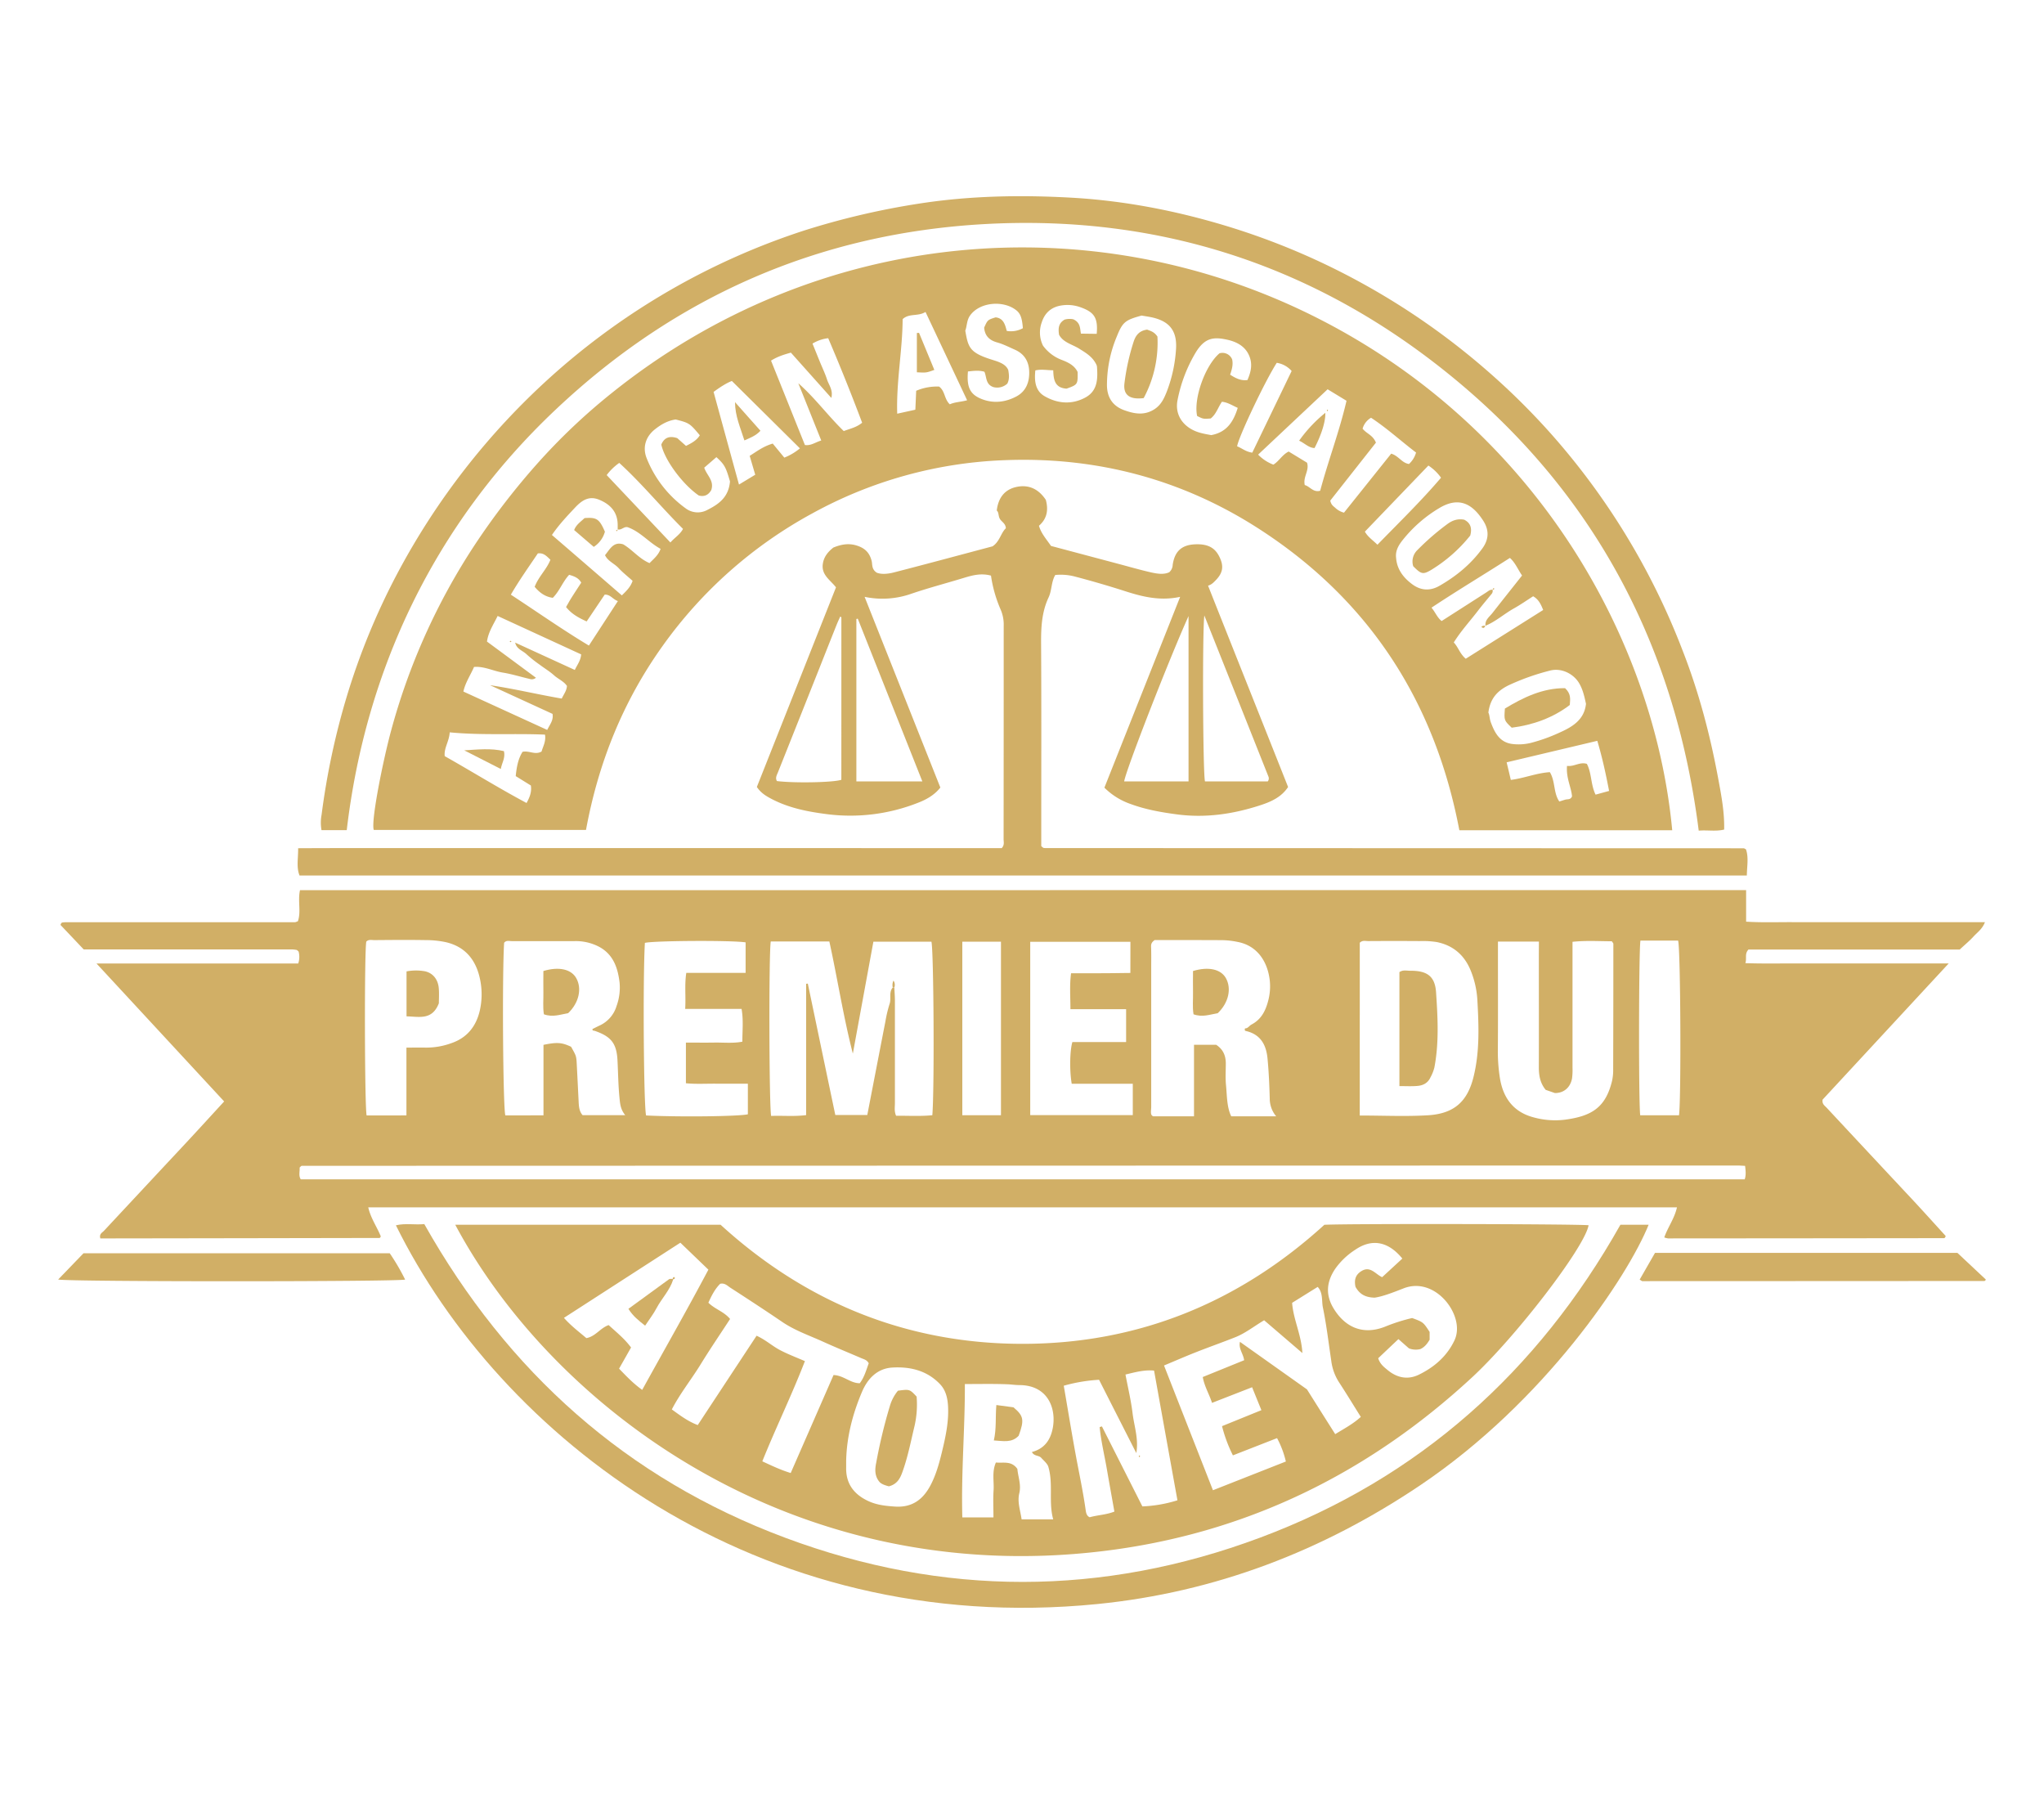<?xml version="1.0" encoding="UTF-8"?>
<svg xmlns="http://www.w3.org/2000/svg" id="Layer_1" data-name="Layer 1" viewBox="0 0 1223.99 1080">
  <defs>
    <style>.cls-1{fill:#d1af66;fill-rule:evenodd;}</style>
  </defs>
  <title>accolades_gradient</title>
  <path class="cls-1" d="M1045.61,532.9v18.9c9.8.61,19.09.23,28.38.29,9.63.07,19.25,0,28.87,0h85.76c-1.54,4.13-4.59,6.13-6.87,8.64s-4.87,4.62-8.24,7.77H1047c-2.41,2.63-.88,5.11-1.82,8.13,10.59.38,20.6.14,30.61.18s20.21,0,30.31,0h60.82l-75.51,81.54c-.42,2.64,1.23,3.57,2.33,4.74q26.05,27.95,52.15,55.84c6.51,7,12.9,14.11,19.24,21.06a4.7,4.7,0,0,1-.4.9c-.16.17-.39.39-.6.39q-82.62.1-165.23.15a10.84,10.84,0,0,1-2.3-.58c2.1-6.1,6.11-11.29,7.6-18H220.52c1.49,6.54,5.19,11.63,7.48,17.3a2.41,2.41,0,0,1-.21.59c-.15.19-.38.43-.58.43q-79.72.15-159.44.26H60.09c-.8-2.68,1.1-3.41,2.13-4.51Q87,710.35,111.85,683.75c7.35-7.89,14.6-15.86,22.38-24.32l-76.45-82.6H178.59a12.42,12.42,0,0,0,.22-7.14c-.3-.28-.46-.45-.66-.61s-.37-.34-.59-.36a19.42,19.42,0,0,0-2.84-.31H50.12c-4.57-4.83-9.32-9.84-13.92-14.68.37-.74.41-1,.55-1.09a1.22,1.22,0,0,1,.63-.34,17,17,0,0,1,2.13-.17l137.13,0a2.43,2.43,0,0,0,.69-.18l1.06-.41c2-5.8-.17-12.14,1.25-18.59Zm-511,58.32h.94c.12,2.65.34,5.28.34,7.91,0,20.45,0,40.9,0,61.35,0,2.34-.5,4.76.71,7.53,7.19-.09,14.48.4,21.7-.33,1.3-15.52.82-98.94-.54-103.88H523c-4.13,22.52-8.22,44.75-12.3,67-5.73-22.31-9.19-44.9-14.07-67.15H461.55c-1.22,7.34-1,99.31.24,104.46,6.82-.29,13.7.44,20.95-.5V589l1-.12c5.51,26.32,11,52.65,16.46,78.67h19.15c3.67-18.93,7.23-37.46,10.85-56a76.6,76.6,0,0,1,2.48-10.44C533.85,597.91,532.09,594.17,534.6,591.22ZM1045,698c-1.91-.09-3.32-.21-4.73-.21q-429.75.07-859.48.18a1.06,1.06,0,0,0-.61.29,6.57,6.57,0,0,0-.76.81c.19,2.22-.74,4.83.69,7h864.67C1045.62,703.45,1045.36,701.13,1045,698ZM691.45,562.81c-1.69,1.18-2.23,2.26-2.16,3.92.16,4.08.08,8.17.08,12.26q0,41.84,0,83.66c0,2.31-.81,5,1.24,5.68H715V625.5h13.24c4.23,2.73,5.77,6.55,5.8,11.11,0,4.34-.31,8.69.11,13,.63,6.48.45,13.17,3.14,18.72h26.91a16.54,16.54,0,0,1-3.85-10.45c-.21-8.09-.57-16.2-1.34-24.25-.76-7.87-4-14.18-12.54-16.28-.51-.13-1.51-.14-.88-1.7,1.61.18,2.43-1.53,3.88-2.29,5.71-3,8.34-8.05,9.92-14.11a33.51,33.51,0,0,0,1-12c-1.22-11.46-7.48-21.09-19.23-23.31a48.81,48.81,0,0,0-9.14-1.07C718.59,562.8,705.12,562.81,691.45,562.81Zm-366,104.94v-42.2c8.12-1.69,11-1.45,16.53,1.15,3.13,5.55,3.15,5.54,3.41,10.74.38,7.16.72,14.32,1.08,21.48.16,3.09.19,6.21,2.41,8.74h25.55c-2.88-3.4-3.12-6.93-3.48-10.56-.73-7.4-.8-14.82-1.18-22.24-.52-10.22-3.84-14.35-13.72-17.72-.49-.16-1.39.12-1.25-1.07,1.45-.71,2.92-1.47,4.43-2.17a18.82,18.82,0,0,0,10-11.66A32.14,32.14,0,0,0,371,588.09c-1.06-8.57-3.66-16.39-11.78-21a29.88,29.88,0,0,0-15.19-3.64c-12.49,0-25,0-37.48,0-1.58,0-3.4-.66-4.67,1-1.22,19.64-.68,98,.72,103.33Zm488.8.11c14.17,0,27.64.66,41-.16,15.67-1,23.37-8.37,27-22.43,3.91-15.34,3.29-31,2.43-46.56a55.32,55.32,0,0,0-3.9-17.42C877,571.86,870.25,566,860.32,564a54.34,54.34,0,0,0-10.06-.58q-15.53-.11-31,0c-1.59,0-3.38-.63-5,1ZM921.53,563.73H897v7.33c0,19,.09,38-.05,56.94a101.83,101.83,0,0,0,1.3,17.89c2,11.6,8.12,19.83,19.84,23a48.31,48.31,0,0,0,19.24,1.44c15.84-2.15,24.14-7.27,28-23.19A30.14,30.14,0,0,0,966,640q.12-37.46.11-74.95c0-.39-.46-.77-.93-1.52-7.55,0-15.33-.54-23.53.33v7.57q0,33.85,0,67.75a38.63,38.63,0,0,1-.28,6.46c-1,5.41-4.85,8.78-10.26,8.77l-5.52-1.92c-3.37-4.09-4.11-8.68-4.1-13.59.06-22.58,0-45.17,0-67.76ZM243.38,667.79V627.2c4.29,0,8.1-.06,11.92,0a43.71,43.71,0,0,0,14.75-2.58c9.52-3.17,15-10,17.23-19.44A43.92,43.92,0,0,0,287.4,586c-2.38-11.19-8.69-19.13-20.19-21.87a57,57,0,0,0-12.1-1.29c-10.32-.18-20.66-.08-31,0-1.63,0-3.4-.53-4.77.91-1.21,6.66-1,98.92.2,104.06Zm203.11-103.6c-8.88-1.33-55.36-1-60.32.31-1.26,21.4-.71,98,.73,103.33,20.67,1,55.43.56,60.94-.71V648.8c-6.52,0-12.71.05-18.9,0s-12.29.33-18.2-.26V624.19c5.76,0,11.23.08,16.69,0,5.64-.12,11.35.57,17.11-.54,0-6.86.7-13-.47-19.61H410.3c.48-7.34-.46-14.18.66-21.59h35.53Zm230.43-.35h-60V667.62h61.42V648.86H641.77c-1.34-7.78-1.17-19.65.39-25h32.18V604.21H641c0-7.55-.59-14.38.38-21.54,6.18,0,11.91,0,17.64,0,5.91,0,11.83-.11,17.87-.17Zm305.41-.72c-1,5.82-1.15,96.45-.14,104.58h23.24c1.34-10.25.93-99.51-.54-104.58ZM576.25,667.69H599.4V563.79H576.25Z"></path>
  <path class="cls-1" d="M1001.36,497.07H873.89C859.26,420,819.75,358.93,753.48,316.35c-46.11-29.64-97.25-43-152-40.84a258.36,258.36,0,0,0-114.87,31.76,265.67,265.67,0,0,0-89.7,79.28c-23.79,33.2-38.59,70.08-46,110.32H223.82c-1.79-5.22,5.56-41.6,10.31-59.16a384.45,384.45,0,0,1,50-111.24,428.92,428.92,0,0,1,37.64-48.94,365,365,0,0,1,44.36-42.06c123.35-99.09,286.36-112.85,420-46.43S990.66,383.11,1001.36,497.07ZM369.75,316.88l.13.13c0-1,0-1.92,0-2.87-.07-7.07-3.8-12-11.21-15-5.93-2.41-10.16.4-14,4.43-4.9,5.2-9.84,10.38-14.17,16.72,14,12.07,27.83,24,41.87,36.17,2.93-2.86,5.27-5.15,6.44-8.72-2.83-2.54-5.84-4.91-8.42-7.67s-6.42-4.1-8.09-7.69c3-3.66,5.08-8.32,10.9-6.49,5.56,3.28,9.6,8.67,15.76,11.24,2.59-2.66,5.37-4.83,6.61-8.54-7-3.78-12.09-10.26-19.67-12.94C373.64,315,372,317.74,369.75,316.88Zm519.69,57.78.12.15c-.53-3.62,2.32-5.46,4.15-7.81,5.87-7.5,11.81-14.95,17.73-22.44-2.57-3.75-4-7.6-7.28-10.53-15.59,10-31.31,19.4-46.95,29.78,2.43,2.92,3.42,5.93,6.07,8L890,354.7c1.21-.77,2.25-1.87,3.87-1.58l-.13-.14a2.73,2.73,0,0,1-.58,2.66c-2.72,3.32-5.51,6.6-8.12,10-4.76,6.23-10.13,12-14.49,19,2.68,2.76,3.56,6.68,7.17,9.75l46.36-29.19c-1.37-3.5-2.78-6.38-6-8.22-4,2.57-7.73,5.17-11.66,7.36C900.63,367.58,895.67,372.16,889.44,374.66Zm-549.94,36c-1.91-2.82-5.2-4.07-7.66-6.29-2.65-2.39-5.77-4.24-8.63-6.4a78.53,78.53,0,0,1-7.88-6.24c-2.31-2.24-6-3.07-6.83-7l35.71,16.37c1.48-3.2,3.52-5.56,3.79-9.33l-50-23c-2.59,5.28-5.57,9.6-6.39,15.33q14.63,10.78,29.32,21.66a3.77,3.77,0,0,1-3.77.71c-5.33-1.23-10.59-2.9-16-3.78-5.79-.93-11.23-3.89-17.3-3.39-2.21,5.1-5.24,9.42-6.37,14.73L327.68,437c1.68-3.41,3.85-5.79,3.19-9.6l-37.41-17.17c14.36,2.11,28.39,5.52,42.92,8C337.62,415.61,339.29,413.6,339.5,410.69ZM461.71,215.91C468.59,233,475.3,249.76,482,266.43c3.71.5,6.15-1.62,9.78-2.71-4.7-11.7-9.21-23-13.74-34.28,10.07,8.87,17.77,19.49,27.22,28.64,3.76-1.46,7.52-2.12,11-5q-9.63-25.62-20.32-50.6a23.28,23.28,0,0,0-9.39,3.23c1.58,3.92,3,7.44,4.43,10.94s3.13,7,4.28,10.59c1.05,3.28,3.74,6.26,2.56,11l-24.22-27.12C469.33,212.33,465.72,213.41,461.71,215.91Zm374.3,118c.49,7,4.41,12,9.76,15.95,5.08,3.75,10.65,4.05,16.18.88,10.08-5.77,18.91-13,25.78-22.49,4-5.56,4-11.08.34-16.68-5.86-9-13.68-14.79-26-7.5a80.69,80.69,0,0,0-21.2,18.13C838.16,325.48,835.45,329.09,836,333.92Zm-152.36-145c-9.74,2.7-11.36,3.73-14.91,12.61a75.22,75.22,0,0,0-5.87,29.3c.12,7.23,3.51,12.32,10.35,14.77,6,2.16,11.9,3.28,17.91-.48,4.22-2.65,6-6.69,7.66-10.9a85.83,85.83,0,0,0,5.43-25.1c.83-12-4.93-16.93-14.23-19.06C687.91,189.59,685.78,189.31,683.65,188.93ZM891.27,426.64c.76,1.42.69,3.68,1.41,5.64,2.28,6.21,5.23,12.09,12.74,13.11a30.56,30.56,0,0,0,11.4-.65,100.89,100.89,0,0,0,16.77-6c7.67-3.41,15.1-7.57,16.13-17.37-.92-4.19-1.79-8.34-4-12.16-3.2-5.65-10.62-9.61-17.65-7.7a139.37,139.37,0,0,0-24.82,8.83C896.83,413.54,892.37,418,891.27,426.64ZM612.52,196.5c-.5-6.26-1.45-9-4.48-11.15-7.91-5.7-21.51-4.33-27.13,3.52-2.08,2.89-1.81,6.34-2.88,9.08,1.74,10.05,2.55,13.14,15.66,17.3,1.36.44,2.73.84,4.06,1.35,2.5,1,4.8,2.22,6,4.86.52,2.83.81,5.67-.56,8.22a8.88,8.88,0,0,1-8.37,2.06c-4.72-1.66-3.91-6-5.34-9.18-3.44-1-6.67-.48-9.85-.17-.86,9.75,1.39,14.05,8.91,16.77,6.92,2.5,13.8,1.53,20.09-1.81,5.8-3.08,7.92-8.68,7.67-15.08-.23-6-3-10.47-8.62-12.93-3.49-1.54-6.92-3.32-10.57-4.33-4.8-1.33-7.38-4.07-7.78-8.86,2.08-4.64,2.08-4.64,6.86-6.15,4.75.52,5.69,4.39,6.67,8.12A14.9,14.9,0,0,0,612.52,196.5Zm-33.39,43.14c-8.36-17.75-16.55-35.14-24.91-52.87-4.61,2.85-9.8.64-13.7,4.3-.09,18.65-3.86,37.23-3.25,56.61l10.86-2.39c.18-3.92.34-7.66.5-11.33a31.59,31.59,0,0,1,13.72-2.52c3.69,2.75,3,7.45,6.41,10.62C571.76,240.68,575.3,240.68,579.13,239.64Zm-116.4,25.93,6.93,8.41a34.33,34.33,0,0,0,9.35-5.54c-13.44-13.32-26.87-26.61-40.75-40.35-3.21,1.21-7,3.65-10.95,6.55,5,18.26,10,36.55,15.21,55.46l9.73-5.88-3.33-11.3C453.21,270.27,456.91,267.29,462.73,265.57Zm194-65.7c.84-9.64-1.48-13-9.78-15.94A22.94,22.94,0,0,0,634.9,183c-5.51,1.05-9.29,4.4-11.08,10a17.78,17.78,0,0,0,.73,13.91,24.56,24.56,0,0,0,11.26,8.57c3.81,1.47,7.54,3.22,9.49,7.2.14,7.49.07,7.6-6.6,10-7.24-.44-7.81-5.6-8-11-3.79,0-7-.76-10.71.08-.68,6.17-.07,12.14,5.38,15.35,7.8,4.58,16.48,5.32,24.69.82,7.23-4,7.35-11.15,6.84-18.3a5,5,0,0,0-.22-1c-2.26-5-6.39-7.33-10.48-9.9s-9.51-3.65-12-8.29c-.61-3.78-.37-7,3.33-9.1a11.15,11.15,0,0,1,5.13-.2c4.47,2,4,5.53,4.63,8.6ZM781.31,290.4c3.11.8,5,4.58,9.25,3.4,4.82-18.06,11.54-35.58,15.76-53.86L795,233.06l-41.6,39.12a24.91,24.91,0,0,0,9.13,6c3.48-2.16,5.25-5.92,9.16-7.85l11,6.69C784.17,281.86,780.21,285.31,781.31,290.4Zm-512,148.05c-.36,5.58-3.53,9.35-3,14.25,16.45,9.28,32.38,19.18,49,28.05,2.06-3.69,3.13-6.75,2.59-10.47l-9.07-5.62c.52-5.32,1.44-10.36,4.08-14.54,4-.9,7.46,2.08,11.4-.19.84-3,2.75-6.08,2.05-10.11C307.36,439,288.75,440.32,269.26,438.45ZM437.13,288.22c-2.51-8.66-3.23-10-8.13-14.53L421.7,280c1.57,4.68,6.12,7.77,4.22,13.39-1.48,2.62-3.84,4.26-7.47,3.27C408.76,290,398,275.46,396,266.17c1.77-4.26,4.94-5.38,9.56-3.86l5.24,4.65c3.3-1.66,6.38-3.26,8.26-6.36-6-7.19-6.31-7.36-14.45-9.46-5,.74-8.84,3.07-12.42,5.89-5.48,4.33-7.55,10.66-5,17.19a67.64,67.64,0,0,0,23.38,30.11,12,12,0,0,0,12.92,1C430.32,301.9,436.32,297.79,437.13,288.22Zm-89.08,60.62c-1.47-2.78-4.17-3.85-7.24-4.7-3.91,4.22-5.68,9.67-9.77,13.77-4.68-.6-8.05-3.21-10.87-6.59,2.36-6.19,7.23-10.47,9.43-16.22-2.22-2-3.88-4.22-7.53-3.78-5.32,7.92-11.1,16-16.16,24.71,15.88,10.39,30.85,20.93,46.74,30.47L370,359.86c-3-1-4.46-4-7.89-3.87l-10.81,16.06c-4.82-2.17-9.1-4.51-12.33-8.63,1.11-1.89,2-3.57,3-5.17C343.88,355.21,345.86,352.21,348.05,348.84ZM747,227.53c2.22-5.08,3.26-9.94.74-15.23s-7.57-7.7-12.49-8.83c-8.21-1.87-13.59-1.52-19.08,7.32a88.09,88.09,0,0,0-11,28.59c-1.64,7.87,2.14,14.64,9.49,18.22,3.49,1.7,7.25,2.27,10.66,2.9,9.36-1.72,13.33-8.12,15.86-16.31-3.24-1.42-6-3.34-9.47-3.65-2.35,3.38-3.44,7.49-6.72,10-4.48.33-4.48.33-8.13-1.5-2.22-10.53,4.86-30.31,13.4-37.52a6.25,6.25,0,0,1,7.59,3.69c.68,3.21-.22,6.17-1.23,9.11C740,226.51,743.14,228.05,747,227.53Zm191.36,231c4.31.61,7.54-2.55,11.89-1.21,2.94,5.55,2.25,12.38,5.22,18.43l8.09-2.22c-1.93-10.05-4-19.73-7.06-30L902.21,456.4c.94,3.92,1.69,7.11,2.5,10.53,8-1,15.35-4.13,23.37-4.64,3.37,5.55,2.07,12.42,5.68,17.57,1.44-.45,2.56-.84,3.7-1.14,1.31-.36,3,.19,3.9-1.93C940.89,471.26,937.74,465.78,938.36,458.55ZM823.94,265l-27.34,34.7c.49,2.54,1.81,3.3,2.87,4.23a12.13,12.13,0,0,0,5.34,3c9.4-11.74,18.9-23.62,28.26-35.33,4.48,1.31,6.31,5.54,10.66,6.19a14.44,14.44,0,0,0,4.23-6.86c-9-6.84-17.4-14.55-26.94-20.82a10.93,10.93,0,0,0-5.07,6.53C818.26,259.64,822.08,260.41,823.94,265Zm-6.62,53.29c1.7,3.1,4.62,5,7.52,7.84C837.84,312.76,851,300,862.92,286a28.68,28.68,0,0,0-7.57-7.28Zm-454-33.83,38.13,40.32c2.62-3,5.75-4.71,7.55-8.13-13.07-13-24.55-27.06-38.17-39.51A32.83,32.83,0,0,0,363.29,284.45ZM749.89,271c8-16.58,15.81-32.79,23.57-48.88a14.84,14.84,0,0,0-8.91-4.9c-7,10.86-23,44.64-23.73,50C743.6,268.24,745.9,270.46,749.89,271Z"></path>
  <path class="cls-1" d="M272.62,733.26H431.51c50.7,46.25,111.19,71.3,180.83,71.29,69.35,0,129.69-24.82,180.72-71.27,14.29-.75,152.29-.5,158.22.28-2.29,13.12-43.38,66.62-69.71,91-62.76,58.1-136.25,93.86-221.24,104.1C473.55,951.16,330.35,841.55,272.62,733.26ZM757,790.44c-6.13,3.63-11.2,7.73-17.22,10.13-8,3.18-16.06,6-24,9.15-6.14,2.42-12.19,5.07-18.74,7.8,9.8,25,19.43,49.54,29.3,74.68L770,875a56.92,56.92,0,0,0-5.27-14l-26.44,10.32a85.79,85.79,0,0,1-6.51-17.49l23.57-9.57c-1.95-4.79-3.7-9.11-5.56-13.72l-24,9.35c-1.74-5.37-4.55-9.82-5.55-15.47q12.62-5.11,24.79-10.06c-.6-4.05-3.45-6.9-2.52-11l40.12,28.45c5.88,9.33,11.33,18,16.93,26.8,5.53-3.4,10.73-6.12,15.32-10.32-4.55-7.24-8.76-14.18-13.22-21a30.7,30.7,0,0,1-4.48-12.65c-1.6-10.61-2.83-21.32-5-31.83-.84-4,.2-8.74-3.12-12.35L773.75,780c.73,10,5.53,19.06,6.15,30.08ZM482,814.89c-7.92,20.5-17.42,39.88-25.51,60,5.68,2.61,10.79,5.1,17,7q12.9-29.48,25.65-58.66c6.11.24,10.08,4.93,15.71,4.91,2.78-3.65,3.9-8,5.37-11.94-1.06-2-2.76-2.38-4.28-3-7.67-3.31-15.4-6.45-23-9.9-8.25-3.75-16.87-6.67-24.47-11.83-10.29-7-20.71-13.8-31.15-20.55-1.72-1.12-3.32-2.95-6.06-2.32-3.13,3.08-5.14,7.07-7.07,11.32,3.88,3.89,9.33,5.29,13,9.75-5.95,9.14-12,18-17.62,27.15s-12.33,17.43-17.26,27c5.19,3.78,9.73,7.18,15.52,9.37,11.83-18,23.48-35.65,35.23-53.5,5.49,2.5,9.38,6.17,14,8.59S476.48,812.53,482,814.89ZM637,829.63c2.52,14.6,4.77,28.47,7.33,42.29,2,10.78,4.31,21.49,5.82,32.35.22,1.56.61,3.33,2.38,4.1,4.8-1.36,9.88-1.44,14.79-3.39-1.52-8.57-3.05-17-4.51-25.43s-3.48-16.69-4.32-25.17l1.37-.39,24.22,47.89a81.13,81.13,0,0,0,21-3.66c-4.72-26.09-9.36-51.8-14-77.65-5.87-.55-11.09.93-17.12,2.36,1.47,7.84,3.31,15.46,4.25,23.18s3.73,15.46,2.23,23.83q-11.15-21.9-22.3-43.87A97.53,97.53,0,0,0,637,829.63Zm-60.75,78.83h18.65c0-5.69-.28-11,.07-16.19.37-5.39-1.1-11,1.39-16.67,4.53.44,9.31-1.18,12.86,3.83.39,4.61,2.39,9.43,1.16,14.52-1.28,5.3.59,10.21,1.38,15.67h18.92c-2.94-10.52.24-21.52-3.06-31.92-1-2-2.7-3.33-4.14-4.93s-4.27-.84-5.56-3.46c7.56-2,11.14-7.27,12.49-14.3,2.21-11.61-2.75-25.7-20-25.77-2.38,0-4.79-.39-7.14-.48-8.32-.33-16.65-.14-25.5-.14C577.91,855,575.51,881.25,576.26,908.46Zm-69.55-34.32c0,1.45,0,2.88,0,4.32-.26,9.82,4.66,16.23,13.28,20.23,5.1,2.37,10.47,2.92,16,3.29,10.26.67,16.82-4.29,21.29-12.86,3.23-6.17,5.08-12.83,6.72-19.56,2.19-9.06,4.21-18.15,3.72-27.59-.26-4.92-1.35-9.64-4.75-13.22-7.76-8.18-17.81-10.65-28.64-10-9.21.57-14.87,6.86-18.13,14.53C510.68,846.26,507.08,859.88,506.71,874.14Zm-122.15-42c13.46-24.4,26.89-47.91,39.65-72L407.41,744,337.7,789c4.26,4.81,9,8.34,13.43,12.13,5.49-1,8.23-6,13.34-7.81,4.54,4.17,9.53,8.14,13.42,13.42l-7.18,12.67C375,823.81,378.86,828,384.56,832.12ZM839.75,753.5c-8.47-10.38-18.28-12.08-28.2-5.28a43.35,43.35,0,0,0-11.91,11.29c-5.25,7.71-6,15.46-1.26,23.5,6.78,11.4,17.53,16.65,31.13,11.22a106.4,106.4,0,0,1,16.12-5.13c6.64,2.46,6.64,2.46,10.46,8.32v4.66c-1.5,2.55-3.15,4.56-5.62,5.63a11.29,11.29,0,0,1-6.78-.46l-6.29-5.53c-4.24,4-8.2,7.77-12.1,11.45,1.09,3.54,3.48,5.28,5.63,7.07,5.62,4.67,12.08,6,18.69,2.79,9.23-4.51,16.8-11,21.33-20.52a15.28,15.28,0,0,0,1.13-3.36c3.16-14.15-13.53-34.93-31.65-27.79-6.15,2.41-12.42,4.86-17.26,5.54-6.29-.14-9.3-2.65-11.46-6.46-.83-3.79-.26-7,3.35-9.32,5.51-3.58,8.61,1.82,12.6,3.52Z"></path>
  <path class="cls-1" d="M593.42,344.62c-6.17-1.69-11.55-.06-16.71,1.5-10.24,3.11-20.58,5.83-30.74,9.27a51.92,51.92,0,0,1-28.23,1.93c15.37,38.7,30.37,76.43,45.36,114.18-3.69,4.7-8.69,7.34-13.71,9.25a110.24,110.24,0,0,1-54,6.71c-11.69-1.49-23-3.68-33.5-9.21-3.16-1.67-6.26-3.49-8.67-7.1q23.55-59.38,47.39-119.51c-3.29-4.3-8.74-7.3-7.92-13.81.56-4.41,3.06-7.41,6.33-10,4.51-1.85,9-2.77,13.93-1.24s7.69,4.21,9,9.18c.56,2.19-.16,5,3.08,7.1,2.85,1.13,6.75.75,10.41-.2,19.78-5.1,39.5-10.42,58.9-15.58,4.36-2.87,4.91-7.94,8-10.83-.21-3-2.63-3.85-3.64-5.69s-.49-3.83-1.82-4.9c.89-7.73,4.83-12.65,11.81-14.14,7.2-1.55,13.2,1.13,17.57,7.75,1.52,5.62,1,11.07-4.11,15.49,1.3,4.61,4.39,7.94,7.21,12.08l39.58,10.53c6.64,1.76,13.24,3.67,19.92,5.22,3.93.9,8,1.58,11.3,0a6.14,6.14,0,0,0,2.07-4.44c1.2-8,5.27-11.88,13.27-12.27,8.87-.44,12.53,2.93,14.82,7.71,2.58,5.37,2,9.31-2.2,13.67-1.32,1.37-2.62,2.79-4.71,3.36,16,40.38,32,80.39,47.92,120.54-4.13,6.35-10.85,9.08-17.18,11.11-16,5.15-32.37,7.54-49.35,5.29-9.54-1.26-18.86-2.91-27.87-6.25a41.33,41.33,0,0,1-15.59-9.75c15.08-38,30.05-75.67,45.36-114.24-12,2.59-22.57-.05-33-3.41-10-3.21-20-6.11-30.16-8.78a33.58,33.58,0,0,0-11.62-.9c-2.46,4.12-2,9.21-4,13.44-4.08,8.7-4.54,17.81-4.49,27.24.23,38,.1,76,.1,114v7.65c.44.38.61.55.81.69a1.33,1.33,0,0,0,.58.38,7.58,7.58,0,0,0,1.44.1l417.85.12c.21,0,.42.21,1.31.63,1.7,4.84.6,10.08.52,15.68H179.37c-2-5-.75-10.26-.84-16.34,35.77-.17,70.79-.05,105.83-.07s70.23,0,105.36,0H599.87c1.74-1.93,1.11-3.69,1.11-5.29q.06-63.87.06-127.74a22.64,22.64,0,0,0-1.82-9.76A78.82,78.82,0,0,1,593.42,344.62Zm-89.59,24.94-.68-.43c-.67,1.5-1.38,3-2,4.51q-5.31,13.31-10.58,26.65-12.33,31-24.66,61.95c-.68,1.75-1.81,3.42-.68,5.37,10.3,1.32,33.9.87,38.59-.76Zm255.32,98.28a2.88,2.88,0,0,0,.38-3c-12.67-31.9-25.38-63.79-38.35-96.34-1.22,9.61-.88,94,.38,99.31Zm-47.43-99c-11.83,26.26-37.74,92.79-38.54,99h38.54Zm-198.08,1.54-.83.22v97.22h39.51Z"></path>
  <path class="cls-1" d="M207.64,497H192.53a25.21,25.21,0,0,1,.05-9.25,441.69,441.69,0,0,1,15.2-71.18,411.12,411.12,0,0,1,29.85-72.66A429.7,429.7,0,0,1,330,225.44,421.91,421.91,0,0,1,481.58,138a458.78,458.78,0,0,1,68.12-16c30.5-4.8,61.16-5.37,91.82-3.65,32.23,1.81,63.81,8,94.72,17.51a421.64,421.64,0,0,1,78.27,33.1,428.21,428.21,0,0,1,75.26,52.31,421.37,421.37,0,0,1,38.52,37.89,423.28,423.28,0,0,1,79.33,130.41c9.65,24.69,16.4,50.24,21.22,76.25,1.86,10,3.86,20.2,3.62,30.84-5.11,1.24-10.06.18-15.23.65-14.55-114.76-66.1-208.66-157.3-279.35-79.21-61.39-170-89.29-269.94-83.82-99.1,5.43-185.31,43.07-257.51,111.34C259.94,314,218.86,401.47,207.64,497Z"></path>
  <path class="cls-1" d="M970.33,733.26h16.9c-12.52,31-62.15,105.75-136.65,155.88-58.76,39.54-123,64.16-193.43,71.19C452.34,980.77,299,859,237.08,733.59c5.74-1.38,11.37-.16,17-.73C304,821.41,375.18,885.19,470.24,920.66c94.52,35.26,189.8,35.24,284.32-.07C849.62,885.09,920.77,821.27,970.33,733.26Z"></path>
  <path class="cls-1" d="M1172.16,750.11l17,15.94a2,2,0,0,1-.29.52,1.08,1.08,0,0,1-.61.36q-102.37.06-204.75.09c-.39,0-.79-.43-1.64-.93l9.19-16h181.1Z"></path>
  <path class="cls-1" d="M34.83,766.05,50,750.33H233.38a128.11,128.11,0,0,1,9.22,15.76C237,767.4,41.42,767.44,34.83,766.05Z"></path>
  <path class="cls-1" d="M534.6,591.22a6.33,6.33,0,0,1,.43-4.15,4.54,4.54,0,0,1,.51,4.15h-.94Z"></path>
  <path class="cls-1" d="M340.23,606.57c-4.73.84-9.25,2.59-14.53.69-.73-4.39-.21-8.88-.31-13.33-.1-4.27,0-8.53,0-12.59,9.3-2.79,16.63-1.1,19.66,4.23C348.57,591.77,346.76,600.33,340.23,606.57Z"></path>
  <path class="cls-1" d="M729.23,606.57c-4.71.84-9.24,2.59-14.52.69-.73-4.39-.21-8.88-.31-13.33-.1-4.27,0-8.53,0-12.59,9.3-2.79,16.64-1.1,19.67,4.23C737.58,591.77,735.77,600.33,729.23,606.57Z"></path>
  <path class="cls-1" d="M838,650.24V582c2.12-1.48,4.34-.81,6.4-.82,10-.07,14.86,3.11,15.54,12.82,1,15,1.86,30.12-1,45.09a24.77,24.77,0,0,1-2.35,5.94c-1.6,3.47-4.51,4.88-8,5.13C845.32,650.43,842,650.24,838,650.24Z"></path>
  <path class="cls-1" d="M243.44,608.48V581.57a30.11,30.11,0,0,1,10-.23c5.25.63,8.81,4.59,9.3,10.22.3,3.31.06,6.67.06,9.09C258.78,611,251,608.65,243.44,608.48Z"></path>
  <path class="cls-1" d="M306.24,384.13c-.18.11-.38.33-.55.31s-.48-.37-.46-.39C305.59,383.54,306,383.57,306.24,384.13Z"></path>
  <path class="cls-1" d="M889.44,374.66c-.5,1.25-1.2,1.72-2.35.67a2.15,2.15,0,0,1,2.47-.52Z"></path>
  <path class="cls-1" d="M893.85,353.12c.12-.5.07-1.19.94-.86.06.87-.55.73-1.07.72Z"></path>
  <path class="cls-1" d="M355.55,327.41l-11.73-10.06c1.19-3.27,4.05-5.05,6.2-7.17,7.31-.56,8.89.51,12.21,8.14A15.69,15.69,0,0,1,355.55,327.41Z"></path>
  <path class="cls-1" d="M369.75,316.88a2.16,2.16,0,0,1,0,.63c-.23.58-.55.61-.9.11l1.07-.61Z"></path>
  <path class="cls-1" d="M846.27,339a9.43,9.43,0,0,1,2.5-9.68,149.13,149.13,0,0,1,17.82-15.48c3.06-2.28,6.23-3.45,10.19-2.7,3.57,1.8,4.91,4.77,3.63,9.48a89.33,89.33,0,0,1-23.61,20.72C852,344.15,850.93,343.66,846.27,339Z"></path>
  <path class="cls-1" d="M686.93,197.34c2.06.81,4.21,1.27,6.17,4.16a70.22,70.22,0,0,1-8.24,36.84c-8.55,1.08-12.4-2-11.5-9a134.18,134.18,0,0,1,5.56-25C680.12,200.81,682.15,198,686.93,197.34Z"></path>
  <path class="cls-1" d="M937.2,412c3.56,3.36,3.13,6.26,2.83,10.07-10.18,7.76-22.17,12-34.78,13.6-4.62-4.39-4.62-4.39-4.08-11.46C912.12,417.57,923.82,411.9,937.2,412Z"></path>
  <path class="cls-1" d="M550.34,199.28l9.16,22.18c-4.82,1.74-4.82,1.74-10.46,1.43V199.37Z"></path>
  <path class="cls-1" d="M440.15,240.77c5,5.67,10.09,11.33,15.22,17.12-2.76,3-6.07,4.2-9.61,5.79C443.36,256,440.15,249,440.15,240.77Z"></path>
  <path class="cls-1" d="M793.62,247.16c.22,5.05-2.21,12.83-6.44,21.08-3.5-.1-5.75-2.81-9.23-4.4A83.58,83.58,0,0,1,793.62,247.16Z"></path>
  <path class="cls-1" d="M795.28,245.72c-.13.16-.36.46-.37.45-.48-.33-.46-.67.05-.93A4.15,4.15,0,0,1,795.28,245.72Z"></path>
  <path class="cls-1" d="M278,449.23c8.08-.49,16-1.4,23.78.47.94,4.13-1.22,6.92-1.9,10.68Z"></path>
  <path class="cls-1" d="M682.29,872.41c-.49-.39-.48-.77.08-1.07,0,0,.34.36.33.54S682.44,872.23,682.29,872.41Z"></path>
  <path class="cls-1" d="M596.64,841.19l10.23,1.36c6.15,5.14,6.59,7.56,3.14,17-4.13,4.46-9.27,3.14-14.88,2.84C596.77,855.27,596,848.66,596.64,841.19Z"></path>
  <path class="cls-1" d="M532.26,889.86c-2.25-.62-4.06-1.18-5.38-2.39-3.24-3.58-3-7.83-2.18-11.76a312.32,312.32,0,0,1,8.19-34,25.66,25.66,0,0,1,4.82-9.1c7-.93,7-.93,11.18,3.53a57.8,57.8,0,0,1-1.23,17.53c-2.23,9.25-4,18.58-7.26,27.57C539,885.25,537.1,888.64,532.26,889.86Z"></path>
  <path class="cls-1" d="M403.13,766c-2,6.51-6.88,11.33-10,17.22-1.86,3.55-4.38,6.76-6.82,10.46-3.78-3-7.27-5.68-10-10.09,8.22-6,16.25-11.9,24.32-17.72.5-.35,1.39-.15,2.1-.21Z"></path>
  <path class="cls-1" d="M402.79,765.64c.15-.61.32-1.21,1.17-1,.42.92-.17,1.13-.83,1.31Z"></path>
</svg>
